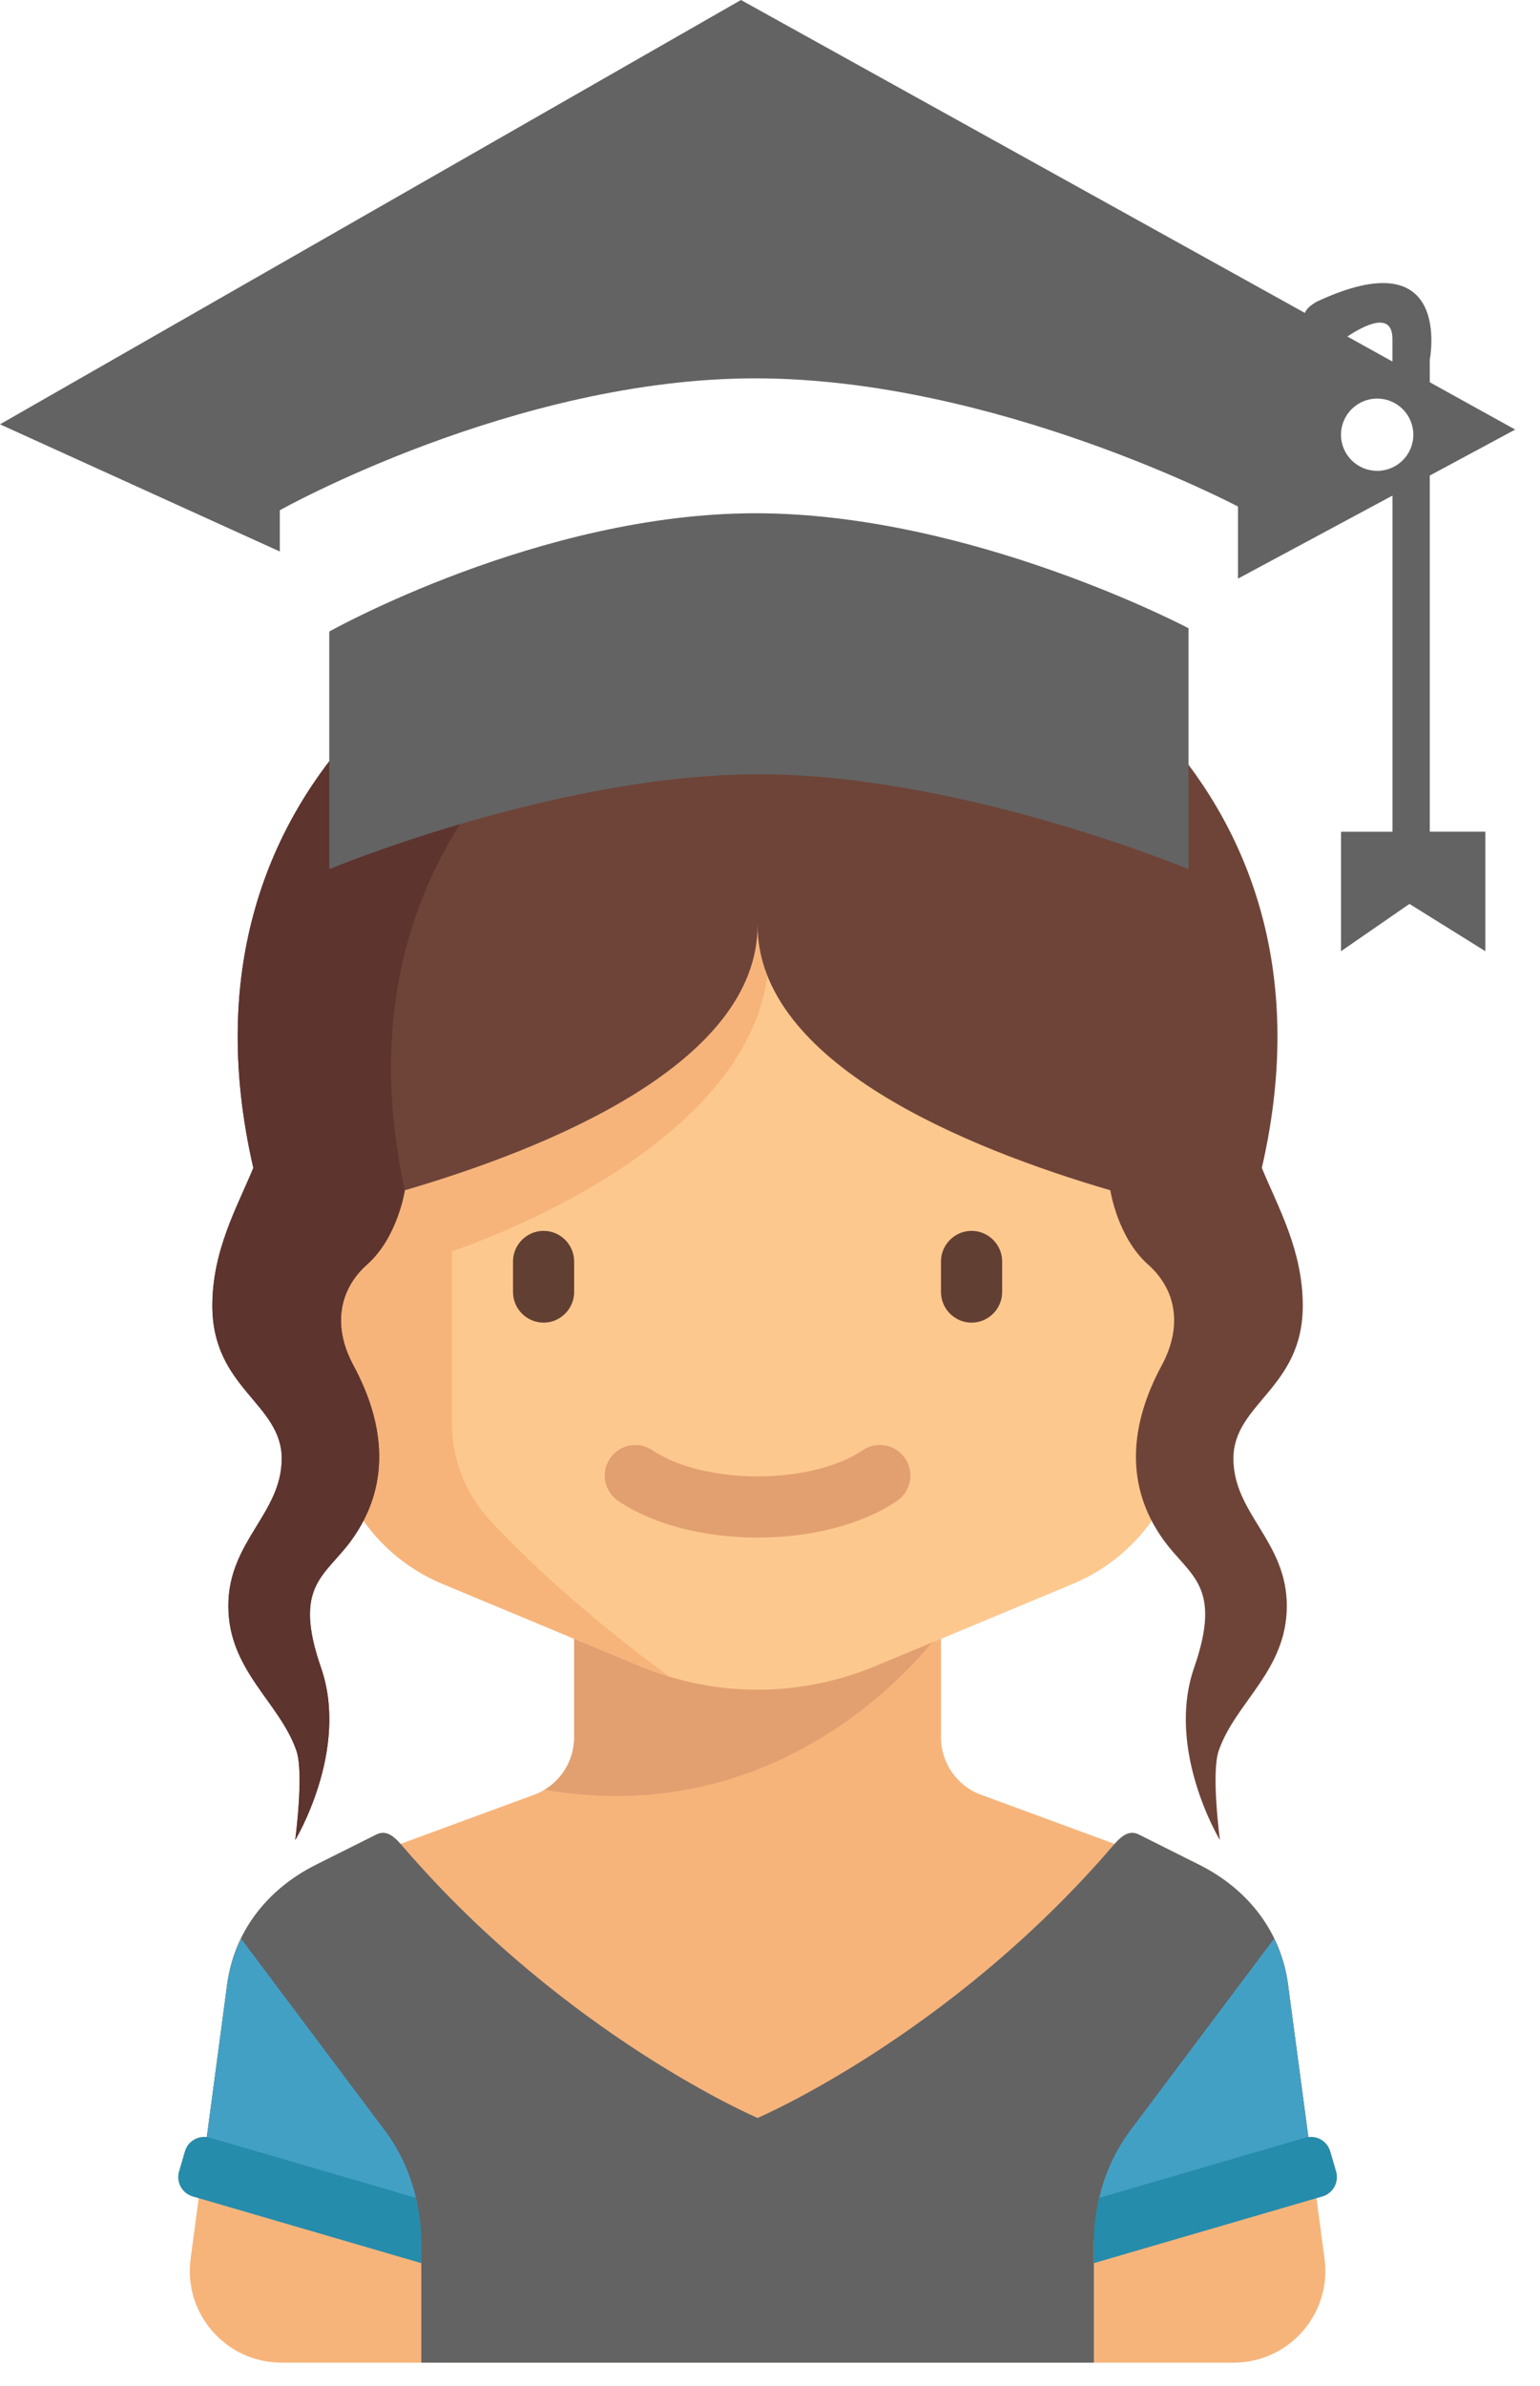 <?xml version="1.0" encoding="UTF-8"?> <svg xmlns="http://www.w3.org/2000/svg" width="62" height="96" viewBox="0 0 62 96" fill="none"> <path d="M53.789 87.367L53.555 86.563C53.441 86.175 53.063 85.937 52.674 85.986L52.426 84.128L51.913 80.28C51.913 80.28 51.913 80.28 51.913 80.279L51.853 79.832C51.584 77.811 50.331 76.054 48.268 75.023L45.851 73.814C45.459 73.619 45.16 73.87 44.873 74.19L39.568 72.238C38.563 71.903 37.885 70.963 37.885 69.903V65.934L43.186 63.725C45.938 62.578 47.73 59.889 47.73 56.908V45.832C47.73 42.433 44.975 37.216 41.576 37.216H19.423C16.024 37.216 13.27 42.433 13.27 45.832V56.908C13.27 59.889 15.062 62.578 17.814 63.725L23.115 65.934V69.903C23.115 70.962 22.437 71.903 21.432 72.238L16.127 74.19C15.84 73.87 15.541 73.618 15.149 73.814L12.732 75.023C10.669 76.054 9.416 77.81 9.147 79.832L9.087 80.279C9.087 80.279 9.087 80.279 9.087 80.28L8.574 84.128L8.326 85.986C7.937 85.936 7.559 86.174 7.445 86.563L7.21 87.367C7.085 87.798 7.332 88.248 7.763 88.374L7.999 88.443L7.674 90.88C7.378 93.094 9.1 95.061 11.333 95.061H49.667C51.9 95.061 53.621 93.094 53.326 90.881L53.001 88.443L53.237 88.374C53.668 88.249 53.915 87.798 53.789 87.367Z" fill="#F6B47B"></path> <path d="M23.115 65.677V69.903C23.115 70.779 22.651 71.572 21.923 72.011C31.731 73.705 37.337 66.349 37.846 65.677H23.115Z" fill="#E2A071"></path> <path d="M43.186 63.725L35.233 67.038C33.733 67.663 32.124 67.985 30.5 67.985C28.875 67.985 27.266 67.663 25.766 67.038L17.814 63.725C15.062 62.578 13.27 59.889 13.27 56.908V45.832C13.27 42.433 16.025 37.216 19.423 37.216H41.576C44.975 37.216 47.73 42.433 47.73 45.832V56.908C47.73 59.889 45.938 62.578 43.186 63.725Z" fill="#FDC88E"></path> <path d="M21.884 53.216C21.208 53.216 20.654 52.662 20.654 51.985V50.754C20.654 50.078 21.208 49.524 21.884 49.524C22.561 49.524 23.115 50.078 23.115 50.754V51.985C23.115 52.662 22.561 53.216 21.884 53.216Z" fill="#623F33"></path> <path d="M39.115 53.216C38.438 53.216 37.884 52.662 37.884 51.985V50.754C37.884 50.078 38.438 49.524 39.115 49.524C39.792 49.524 40.346 50.078 40.346 50.754V51.985C40.346 52.662 39.792 53.216 39.115 53.216Z" fill="#623F33"></path> <path d="M30.5 61.865C28.312 61.865 26.265 61.326 24.885 60.387C24.323 60.005 24.177 59.239 24.559 58.677C24.941 58.116 25.707 57.97 26.269 58.352C27.237 59.01 28.818 59.403 30.5 59.403C32.181 59.403 33.763 59.01 34.73 58.352C35.294 57.969 36.058 58.116 36.44 58.677C36.823 59.239 36.677 60.005 36.115 60.387C34.735 61.326 32.688 61.865 30.5 61.865Z" fill="#E2A071"></path> <path d="M13.27 47.238V56.908C13.27 59.889 15.062 62.578 17.814 63.725L25.766 67.038C26.155 67.2 26.552 67.34 26.954 67.461C23.44 64.89 21.101 62.643 19.73 61.173C18.733 60.104 18.192 58.693 18.192 57.231V50.352C21.715 49.123 30.83 45.084 30.956 38.447C30.968 37.82 30.959 37.261 30.931 36.762C25.139 44.68 17.114 46.756 13.27 47.238Z" fill="#F6B47B"></path> <path d="M51.807 64.614C51.807 62.007 49.657 60.905 49.657 58.684C49.657 56.463 52.45 55.866 52.45 52.537C52.45 50.311 51.459 48.583 50.801 46.991C54.551 30.735 40.482 23.678 36.653 23.678C32.653 23.678 30.5 24.909 30.5 24.909C30.5 24.909 28.346 23.678 24.346 23.678C20.517 23.678 6.448 30.735 10.199 46.991C9.541 48.583 8.549 50.311 8.549 52.537C8.549 55.866 11.342 56.463 11.342 58.684C11.342 60.904 9.193 62.007 9.193 64.614C9.193 67.222 11.263 68.485 11.936 70.447C12.244 71.344 11.885 74.036 11.885 74.036C11.885 74.036 14.077 70.419 12.923 67.096C11.769 63.773 13.108 63.416 14.154 61.964C15.731 59.777 15.517 57.323 14.229 54.938C13.398 53.398 13.617 51.91 14.782 50.875C16.009 49.785 16.297 47.903 16.298 47.891C22.125 46.185 30.5 42.768 30.5 37.216C30.5 42.768 38.874 46.185 44.701 47.891C44.703 47.903 44.99 49.785 46.217 50.875C47.383 51.91 47.602 53.398 46.77 54.938C45.482 57.323 45.268 59.777 46.845 61.964C47.891 63.416 49.23 63.773 48.076 67.096C46.922 70.418 49.114 74.036 49.114 74.036C49.114 74.036 48.755 71.344 49.063 70.447C49.736 68.485 51.807 67.222 51.807 64.614Z" fill="#6E4439"></path> <path d="M51.853 79.832C51.584 77.81 50.331 76.054 48.268 75.023L45.851 73.814C45.404 73.591 45.078 73.95 44.751 74.329C38.192 81.933 30.5 85.216 30.5 85.216H30.5H30.5C30.5 85.216 22.808 81.933 16.249 74.329C15.922 73.95 15.596 73.591 15.149 73.814L12.732 75.023C10.669 76.054 9.416 77.811 9.147 79.832L8.145 87.345C11.396 88.465 16.962 90.138 16.962 90.138V95.061H44.038V90.138C44.038 90.138 49.603 88.465 52.855 87.345L51.853 79.832Z" fill="#636363"></path> <path d="M16.931 89.762C16.856 88.298 16.367 86.884 15.485 85.707L9.707 78.004C9.428 78.578 9.232 79.189 9.146 79.832L8.171 87.149L16.931 89.762Z" fill="#43A0C5"></path> <path d="M7.21 87.367C7.084 87.798 7.332 88.249 7.762 88.374L16.962 91.058V90.138C16.962 89.556 16.87 88.987 16.737 88.428L8.452 86.011C8.021 85.886 7.57 86.133 7.445 86.563L7.21 87.367Z" fill="#258CAC"></path> <path d="M44.068 89.762C44.144 88.298 44.632 86.884 45.515 85.707L51.293 78.004C51.572 78.578 51.767 79.189 51.853 79.832L52.829 87.149L44.068 89.762Z" fill="#43A0C5"></path> <path d="M53.79 87.367C53.915 87.798 53.668 88.249 53.238 88.374L44.038 91.058V90.138C44.038 89.556 44.129 88.987 44.263 88.428L52.548 86.011C52.978 85.886 53.429 86.133 53.555 86.563L53.79 87.367Z" fill="#258CAC"></path> <path d="M24.346 23.678C20.517 23.678 6.448 30.735 10.199 46.991C9.541 48.583 8.549 50.311 8.549 52.537C8.549 55.866 11.342 56.463 11.342 58.684C11.342 60.904 9.193 62.007 9.193 64.614C9.193 67.222 11.263 68.485 11.936 70.447C12.244 71.344 11.885 74.036 11.885 74.036C11.885 74.036 14.077 70.419 12.923 67.096C11.769 63.773 13.108 63.416 14.154 61.964C15.731 59.777 15.517 57.323 14.229 54.938C13.398 53.398 13.617 51.91 14.782 50.875C16.009 49.785 16.297 47.903 16.298 47.891L16.297 47.891C16.298 47.891 16.298 47.891 16.298 47.891C12.822 31.889 26.683 24.922 30.5 24.91V24.909C30.5 24.909 28.346 23.678 24.346 23.678Z" fill="#5E342E"></path> <g filter="url(#filter0_d)"> <path d="M13.256 21.41V30.971C13.256 30.971 22.424 27.152 30.552 27.152C38.681 27.152 47.85 30.971 47.85 30.971V21.277C47.85 21.277 39.104 16.651 30.417 16.651C21.733 16.648 13.256 21.41 13.256 21.41Z" fill="#636363"></path> </g> <path d="M57.562 19.134L61.002 17.284L57.562 15.38V14.476C57.562 14.476 58.53 9.564 53.025 12.132C52.745 12.285 52.594 12.439 52.533 12.59L29.831 0L0 17.073L11.265 22.19V20.53C11.265 20.53 20.717 15.223 30.405 15.223C40.092 15.223 49.841 20.381 49.841 20.381V23.281L56.061 19.94C56.061 23.809 56.061 32.084 56.061 33.465H53.99V38.272L56.744 36.369L59.8 38.272V33.463H57.562V19.134ZM56.059 13.641C56.059 13.757 56.059 14.077 56.059 14.546L54.244 13.54C54.906 13.101 56.059 12.493 56.059 13.641ZM55.445 18.945C54.642 18.945 53.988 18.295 53.988 17.492C53.988 16.689 54.642 16.037 55.445 16.037C56.25 16.037 56.9 16.689 56.9 17.492C56.9 18.295 56.25 18.945 55.445 18.945Z" fill="#636363"></path> <defs> <filter id="filter0_d" x="9.256" y="16.651" width="42.595" height="22.319" filterUnits="userSpaceOnUse" color-interpolation-filters="sRGB"> <feFlood flood-opacity="0" result="BackgroundImageFix"></feFlood> <feColorMatrix in="SourceAlpha" type="matrix" values="0 0 0 0 0 0 0 0 0 0 0 0 0 0 0 0 0 0 127 0"></feColorMatrix> <feOffset dy="4"></feOffset> <feGaussianBlur stdDeviation="2"></feGaussianBlur> <feColorMatrix type="matrix" values="0 0 0 0 0 0 0 0 0 0 0 0 0 0 0 0 0 0 0.25 0"></feColorMatrix> <feBlend mode="normal" in2="BackgroundImageFix" result="effect1_dropShadow"></feBlend> <feBlend mode="normal" in="SourceGraphic" in2="effect1_dropShadow" result="shape"></feBlend> </filter> </defs> </svg> 